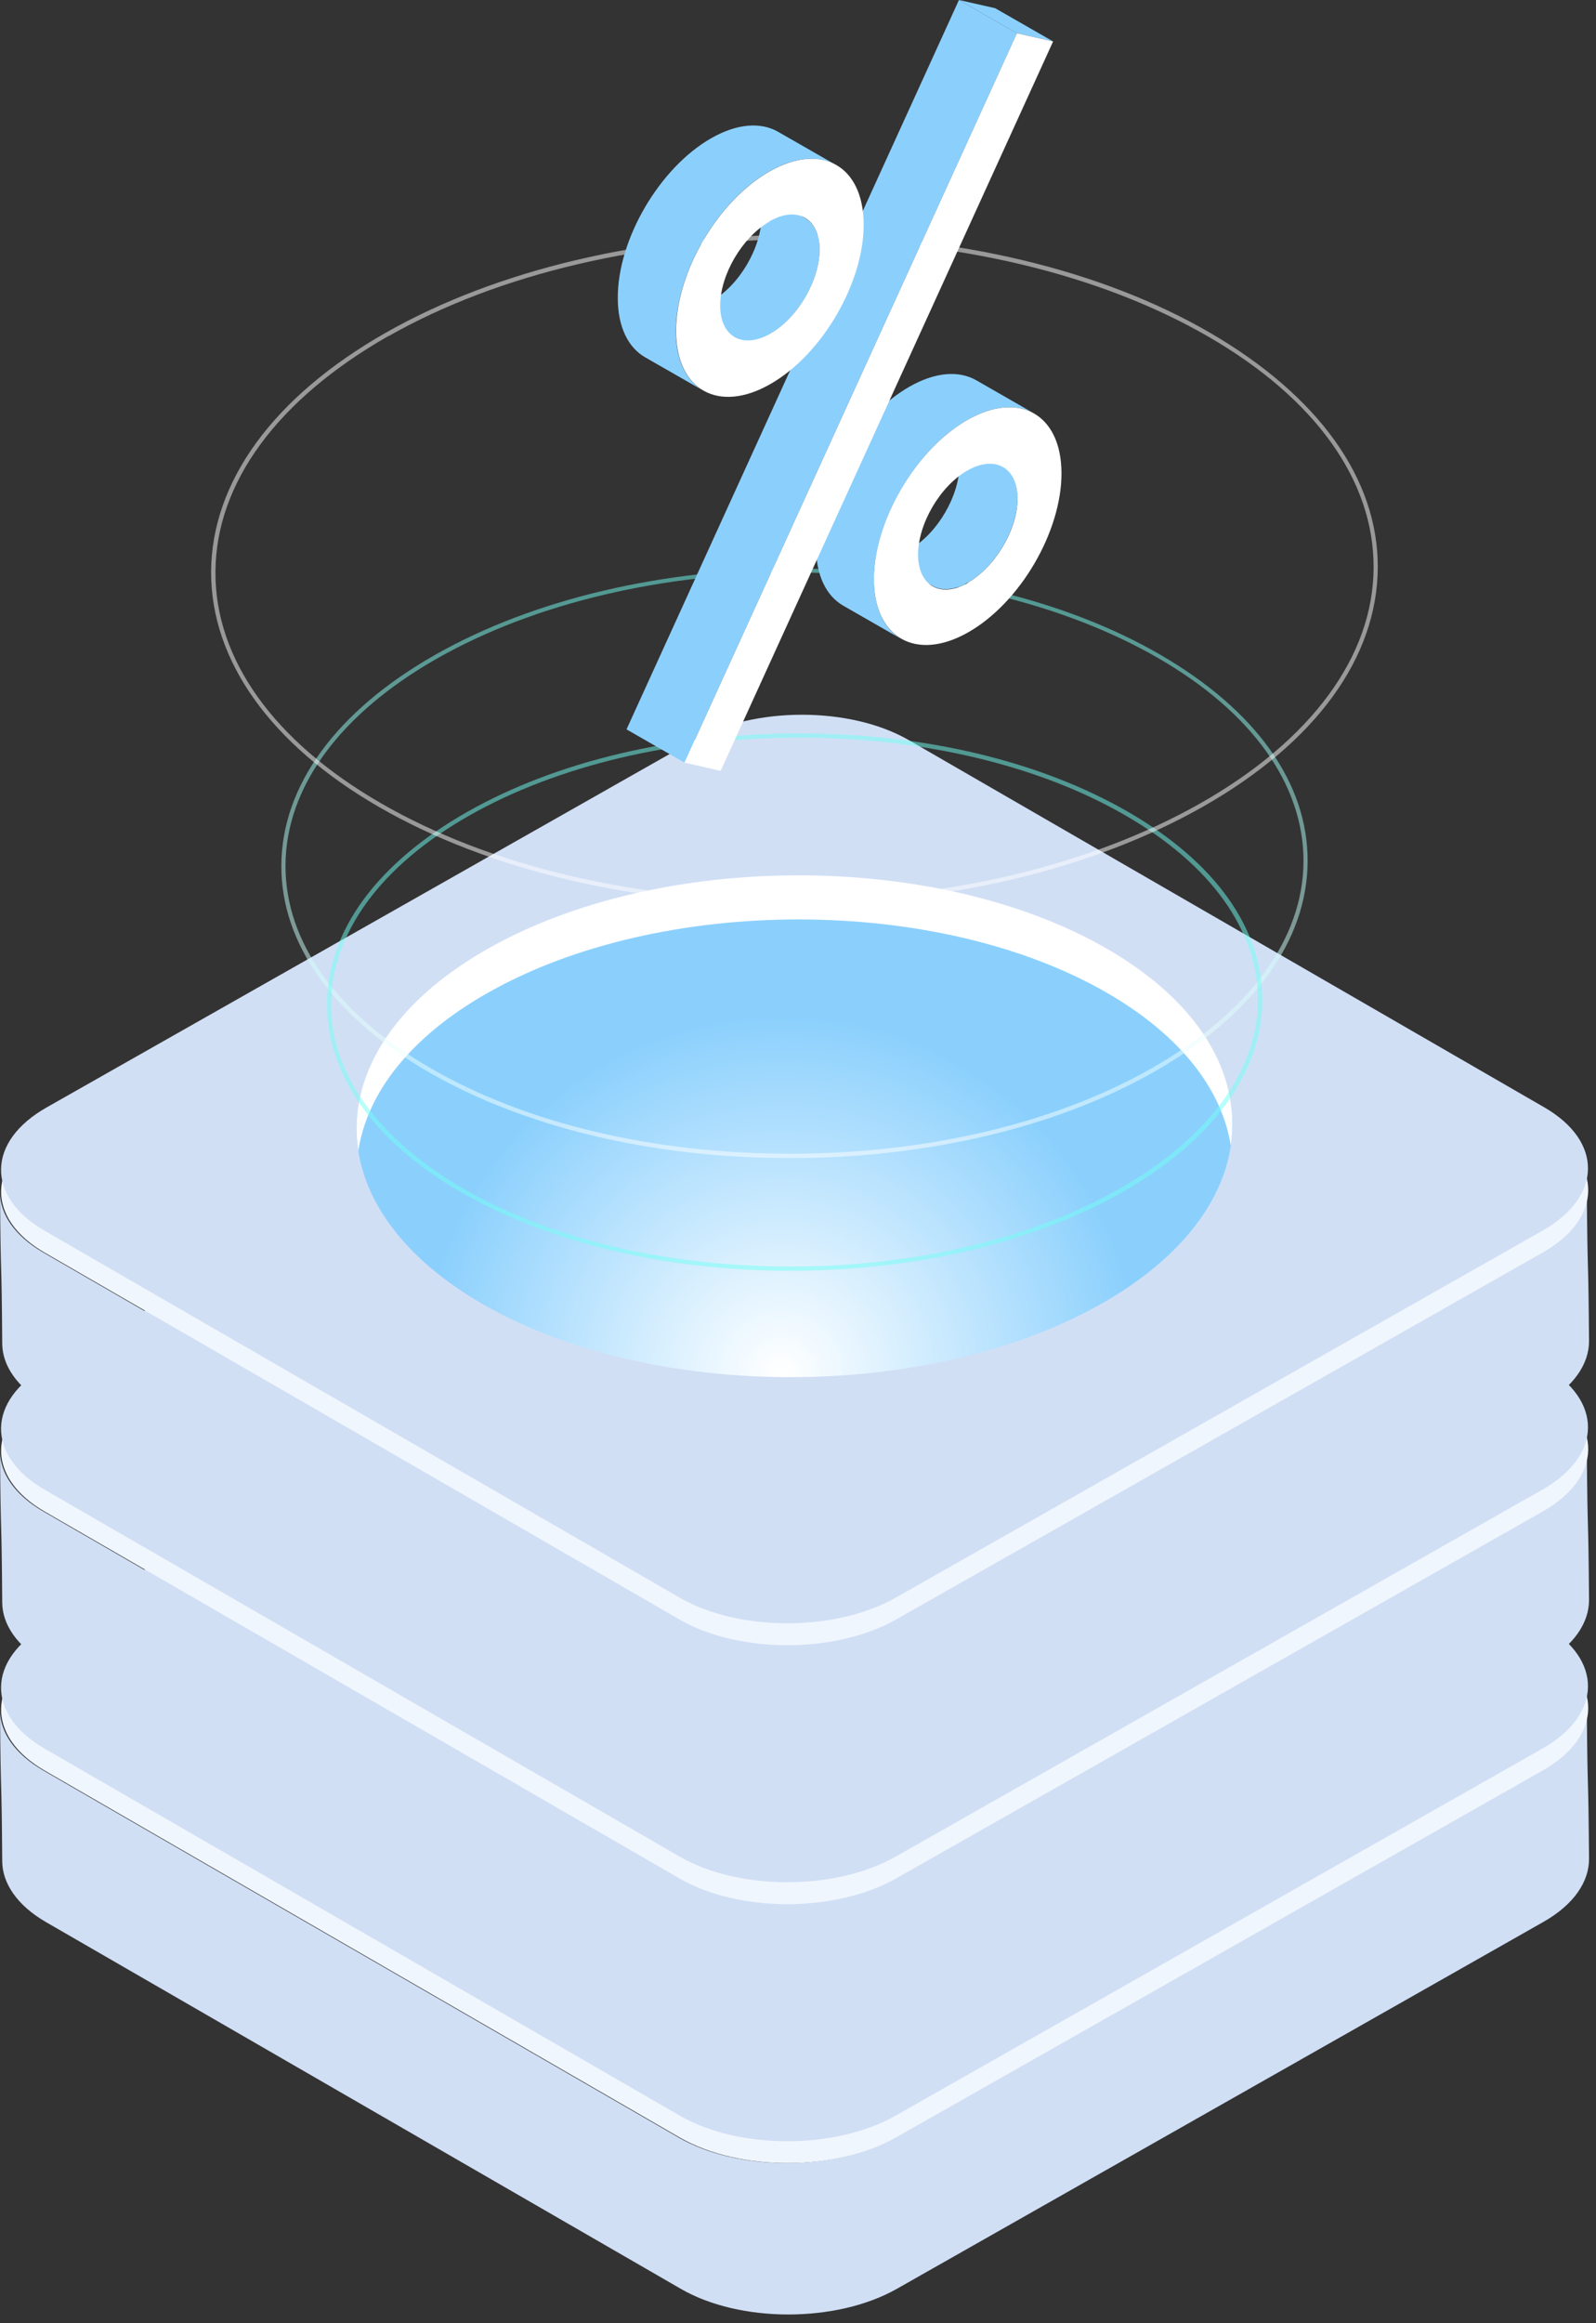 <svg width="99" height="144" viewBox="0 0 99 144" fill="none" xmlns="http://www.w3.org/2000/svg">
<rect x="0" y="0" width="99" height="144" fill="#333333" stroke="none"/>
<path d="M2.709 109.751L42.096 132.489C45.758 134.603 51.751 134.603 55.481 132.489L95.594 109.747C97.491 108.669 98.441 107.252 98.43 105.845C98.475 111.883 98.52 109.186 98.568 115.224C98.568 116.634 97.633 118.049 95.736 119.126L55.623 141.872C51.882 143.986 45.897 143.986 42.238 141.872L2.847 119.133C1.051 118.093 0.15 116.724 0.138 115.374C0.094 109.335 0.045 112.033 0 105.995C0 107.371 0.909 108.711 2.709 109.751Z" fill="#D1DFF5"/>
<path d="M2.78 109.751L42.167 132.489C43.996 133.544 46.413 134.076 48.833 134.076C51.254 134.076 53.697 133.544 55.567 132.489L95.68 109.747C99.421 107.629 99.462 104.202 95.8 102.089L56.398 79.346C54.565 78.291 52.152 77.76 49.731 77.76C47.311 77.76 44.868 78.287 42.997 79.346L2.903 102.089C-0.831 104.206 -0.883 107.637 2.78 109.751ZM1.657 105.965C1.657 105.108 2.406 104.195 3.692 103.462L43.801 80.719C45.35 79.84 47.513 79.335 49.742 79.335C51.972 79.335 54.105 79.84 55.62 80.716L95.007 103.454C96.234 104.161 96.937 105.044 96.93 105.875C96.922 106.705 96.181 107.641 94.898 108.374L54.774 131.116C52.939 132.061 50.897 132.536 48.833 132.497C46.611 132.497 44.471 131.996 42.956 131.124L3.569 108.381C2.342 107.674 1.646 106.795 1.646 105.965H1.657Z" fill="#F0F6FD"/>
<path d="M56.398 77.992C52.736 75.878 46.746 75.874 43.012 77.992L2.903 100.734C-0.838 102.848 -0.883 106.279 2.78 108.393L42.167 131.135C45.83 133.249 51.823 133.249 55.553 131.135L95.665 108.389C99.407 106.271 99.448 102.848 95.785 100.731L56.398 77.992Z" fill="#D1DFF5"/>
<path d="M2.709 93.697L42.096 116.44C45.758 118.554 51.751 118.554 55.481 116.44L95.594 93.694C97.491 92.62 98.441 91.206 98.43 89.791C98.475 95.83 98.52 93.136 98.568 99.174C98.568 100.585 97.633 102.003 95.736 103.076L55.623 125.819C51.882 127.933 45.897 127.933 42.238 125.819L2.847 103.08C1.051 102.044 0.15 100.686 0.138 99.339C0.094 93.286 0.045 95.983 0 89.945C0 91.303 0.909 92.661 2.709 93.697Z" fill="#D1DFF5"/>
<path d="M2.78 93.697L42.167 116.44C43.996 117.495 46.413 118.026 48.833 118.026C51.254 118.026 53.697 117.495 55.567 116.44L95.68 93.694C99.421 91.576 99.462 88.149 95.8 86.035L56.398 63.297C54.565 62.242 52.152 61.71 49.731 61.71C47.311 61.71 44.868 62.238 42.997 63.297L2.903 86.047C-0.831 88.157 -0.883 91.584 2.78 93.697ZM1.657 89.911C1.657 89.055 2.406 88.145 3.692 87.412L43.801 64.67C45.35 63.791 47.513 63.285 49.742 63.285C51.972 63.285 54.105 63.791 55.62 64.662L95.007 87.405C96.234 88.108 96.937 88.991 96.93 89.825C96.922 90.659 96.181 91.591 94.898 92.321L54.785 115.067C52.95 116.013 50.909 116.489 48.844 116.451C46.622 116.451 44.482 115.946 42.967 115.071L3.569 92.332C2.342 91.625 1.646 90.746 1.646 89.911H1.657Z" fill="#F0F6FD"/>
<path d="M56.398 61.942C52.736 59.829 46.746 59.825 43.012 61.942L2.903 84.685C-0.838 86.799 -0.883 90.229 2.78 92.343L42.167 115.082C45.83 117.196 51.823 117.196 55.553 115.082L95.665 92.339C99.407 90.222 99.448 86.795 95.785 84.681L56.398 61.942Z" fill="#D1DFF5"/>
<path d="M2.709 77.648L42.096 100.39C45.758 102.5 51.751 102.5 55.481 100.39L95.594 77.644C97.491 76.57 98.441 75.152 98.43 73.742C98.475 79.78 98.52 77.083 98.568 83.125C98.568 84.535 97.633 85.949 95.736 87.027L55.623 109.769C51.882 111.887 45.897 111.887 42.238 109.769L2.847 87.031C1.051 85.99 0.15 84.636 0.138 83.289C0.094 77.236 0.045 79.934 0 73.895C0 75.253 0.909 76.608 2.709 77.648Z" fill="#D1DFF5"/>
<path d="M2.78 77.648L42.167 100.39C43.996 101.445 46.413 101.973 48.833 101.973C51.254 101.973 53.697 101.445 55.567 100.39L95.68 77.644C99.421 75.526 99.462 72.1 95.8 69.986L56.398 47.243C54.565 46.188 52.152 45.657 49.731 45.657C47.311 45.657 44.868 46.185 42.997 47.247L2.903 69.99C-0.831 72.103 -0.883 75.534 2.78 77.648ZM1.657 73.865C1.657 73.005 2.406 72.092 3.692 71.363L43.79 48.635C45.339 47.756 47.501 47.251 49.731 47.251C51.961 47.251 54.093 47.752 55.608 48.628L94.995 71.37C96.222 72.073 96.926 72.956 96.918 73.787C96.911 74.617 96.17 75.553 94.887 76.286L54.774 99.032C52.939 99.977 50.897 100.452 48.833 100.413C46.611 100.413 44.471 99.911 42.956 99.036L3.569 76.282C2.342 75.571 1.646 74.692 1.646 73.865H1.657Z" fill="#F0F6FD"/>
<path d="M56.398 45.889C52.751 43.772 46.765 43.772 43.024 45.893L2.903 68.635C-0.838 70.749 -0.883 74.18 2.78 76.293L42.167 99.032C45.83 101.146 51.823 101.146 55.553 99.032L95.665 76.29C99.407 74.172 99.448 70.745 95.785 68.632L56.398 45.889Z" fill="#D1DFF5"/>
<path d="M29.899 80.809C40.412 86.877 57.614 86.877 68.321 80.809C79.028 74.741 79.171 64.902 68.673 58.833C58.175 52.765 40.955 52.761 30.251 58.833C19.548 64.905 19.387 74.718 29.899 80.809Z" fill="url(#paint0_radial_12_2277)"/>
<path d="M68.673 61.542C58.153 55.47 40.955 55.474 30.251 61.542C25.437 64.269 22.769 67.76 22.227 71.329C21.531 66.858 24.213 62.234 30.251 58.811C40.955 52.739 58.153 52.735 68.673 58.811C74.457 62.152 77.001 66.634 76.343 71.003C75.804 67.55 73.252 64.187 68.673 61.542Z" fill="white"/>
<path style="mix-blend-mode:screen" opacity="0.5" d="M26.596 66.454C20.681 63.038 17.43 58.489 17.452 53.645C17.471 48.702 20.864 44.063 27.007 40.58C33.072 37.142 41.085 35.249 49.574 35.249C58.062 35.249 66.035 37.142 71.972 40.58C77.909 44.019 81.134 48.545 81.112 53.39C81.093 58.332 77.704 62.967 71.561 66.45C65.5 69.889 57.483 71.782 48.99 71.782C40.498 71.782 32.548 69.889 26.596 66.454ZM27.138 40.801C21.077 44.239 17.729 48.8 17.71 53.645C17.692 58.392 20.894 62.851 26.727 66.219C32.638 69.634 40.543 71.512 48.99 71.512C57.438 71.512 65.41 69.642 71.437 66.215C77.464 62.788 80.839 58.22 80.857 53.379C80.857 48.628 77.677 44.157 71.841 40.79C65.93 37.378 58.021 35.496 49.578 35.496C41.134 35.496 33.158 37.389 27.138 40.801Z" fill="url(#paint1_linear_12_2277)"/>
<path style="mix-blend-mode:screen" opacity="0.5" d="M28.616 73.907C23.221 70.79 20.262 66.645 20.281 62.23C20.281 57.722 23.393 53.495 28.99 50.319C34.516 47.187 41.815 45.455 49.567 45.455C57.318 45.455 64.531 47.18 69.971 50.319C75.411 53.457 78.321 57.576 78.302 61.995C78.302 66.484 75.194 70.73 69.597 73.903C64.075 77.034 56.772 78.766 49.02 78.766C41.269 78.766 34.045 77.034 28.616 73.907ZM29.117 50.547C23.603 53.671 20.576 57.823 20.543 62.23C20.52 66.548 23.438 70.614 28.747 73.678C34.131 76.787 41.329 78.501 49.017 78.501C56.705 78.501 63.981 76.787 69.451 73.678C74.921 70.57 78.011 66.402 78.026 61.995C78.026 57.674 75.13 53.607 69.817 50.547C64.438 47.434 57.24 45.724 49.548 45.724C41.856 45.724 34.606 47.438 29.117 50.547Z" fill="url(#paint2_linear_12_2277)"/>
<path style="mix-blend-mode:screen" opacity="0.5" d="M23.495 50.012C16.776 46.129 13.094 40.958 13.094 35.459C13.117 29.847 16.974 24.576 23.944 20.614C30.835 16.708 39.944 14.557 49.597 14.557C59.249 14.557 68.302 16.708 75.037 20.614C81.771 24.52 85.486 29.667 85.463 35.167C85.441 40.779 81.587 46.046 74.614 50.004C67.723 53.91 58.609 56.065 48.953 56.065C39.297 56.065 30.262 53.918 23.495 50.012ZM24.09 20.831C17.209 24.752 13.386 29.929 13.364 35.459C13.341 40.865 16.985 45.953 23.626 49.784C30.36 53.671 39.339 55.807 48.95 55.807C58.56 55.807 67.629 53.667 74.479 49.78C81.329 45.893 85.183 40.681 85.205 35.189C85.228 29.78 81.584 24.692 74.943 20.861C68.209 16.974 59.23 14.837 49.615 14.837C40.001 14.837 30.943 16.955 24.09 20.842V20.831Z" fill="url(#paint3_linear_12_2277)"/>
<path d="M62.215 28.915L58.616 26.854C59.17 27.172 59.514 27.845 59.518 28.803C59.518 30.726 58.145 33.083 56.443 34.041C55.59 34.527 54.812 34.576 54.251 34.25L57.849 36.315C58.411 36.633 59.185 36.592 60.042 36.102C61.744 35.137 63.121 32.78 63.117 30.865C63.113 29.907 62.769 29.233 62.215 28.915Z" fill="#8BD0FD"/>
<path d="M60.555 23.569C59.496 22.963 58.029 23.046 56.417 23.966C53.207 25.791 50.603 30.232 50.614 33.872C50.614 35.676 51.265 36.948 52.313 37.546L55.912 39.608C54.864 39.009 54.217 37.737 54.209 35.93C54.209 32.297 56.806 27.853 60.012 26.027C61.628 25.103 63.095 25.025 64.153 25.631L60.555 23.569Z" fill="#8BD0FD"/>
<path d="M63.08 2.061L59.485 0L61.73 0.509L65.325 2.57L63.08 2.061Z" fill="#8BD0FD"/>
<path d="M42.458 47.27L38.863 45.208L59.484 0L63.079 2.061L42.458 47.27Z" fill="#8BD0FD"/>
<path d="M49.938 13.517L46.339 11.455C46.896 11.77 47.236 12.447 47.24 13.405C47.24 15.328 45.867 17.684 44.169 18.642C43.312 19.128 42.538 19.173 41.973 18.852L43.593 19.779L43.772 19.884L45.572 20.913C46.133 21.235 46.911 21.194 47.768 20.704C49.466 19.738 50.843 17.381 50.839 15.466C50.836 14.508 50.506 13.842 49.938 13.517Z" fill="#8BD0FD"/>
<path d="M48.261 8.167C47.202 7.561 45.736 7.643 44.123 8.564C40.913 10.389 38.31 14.834 38.321 18.47C38.321 20.277 38.975 21.549 40.019 22.148L43.618 24.209C42.575 23.61 41.924 22.338 41.92 20.532C41.92 16.895 44.513 12.451 47.722 10.625C49.335 9.705 50.801 9.622 51.86 10.228L48.261 8.167Z" fill="#8BD0FD"/>
<path d="M60.012 26.027C56.806 27.853 54.202 32.297 54.209 35.915C54.217 39.533 56.828 41.026 60.053 39.196C63.278 37.367 65.863 32.941 65.844 29.308C65.826 25.676 63.226 24.201 60.012 26.027ZM60.042 36.128C58.343 37.094 56.956 36.315 56.948 34.392C56.941 32.469 58.325 30.109 60.023 29.155C61.722 28.201 63.11 28.968 63.117 30.895C63.125 32.821 61.729 35.144 60.042 36.11V36.128Z" fill="white"/>
<path d="M63.079 2.061L42.458 47.27L44.703 47.778L65.324 2.57L63.079 2.061Z" fill="white"/>
<path d="M47.775 23.812C50.984 21.987 53.585 17.542 53.573 13.906C53.562 10.27 50.955 8.799 47.737 10.625C44.52 12.451 41.923 16.895 41.935 20.532C41.946 24.168 44.565 25.642 47.775 23.812ZM47.745 13.711C49.443 12.742 50.831 13.524 50.839 15.451C50.846 17.378 49.466 19.731 47.767 20.689C46.069 21.646 44.677 20.876 44.673 18.953C44.669 17.03 46.042 14.695 47.745 13.726V13.711Z" fill="white"/>
<defs>
<radialGradient id="paint0_radial_12_2277" cx="0" cy="0" r="1" gradientUnits="userSpaceOnUse" gradientTransform="translate(48.456 85.119) rotate(180) scale(22.133)">
<stop offset="0.01" stop-color="white"/>
<stop offset="1" stop-color="#8BD0FD"/>
</radialGradient>
<linearGradient id="paint1_linear_12_2277" x1="49.282" y1="36.323" x2="49.282" y2="70.128" gradientUnits="userSpaceOnUse">
<stop stop-color="#71FFF4"/>
<stop offset="1" stop-color="white"/>
</linearGradient>
<linearGradient id="paint2_linear_12_2277" x1="-206721" y1="4270.66" x2="-206721" y2="6897.92" gradientUnits="userSpaceOnUse">
<stop stop-color="#71FFF4"/>
<stop offset="1" stop-color="white"/>
</linearGradient>
<linearGradient id="paint3_linear_12_2277" x1="-264310" y1="3932.51" x2="-251411" y2="3932.51" gradientUnits="userSpaceOnUse">
<stop stop-color="#71FFF4"/>
<stop offset="1" stop-color="white"/>
</linearGradient>
</defs>
</svg>
